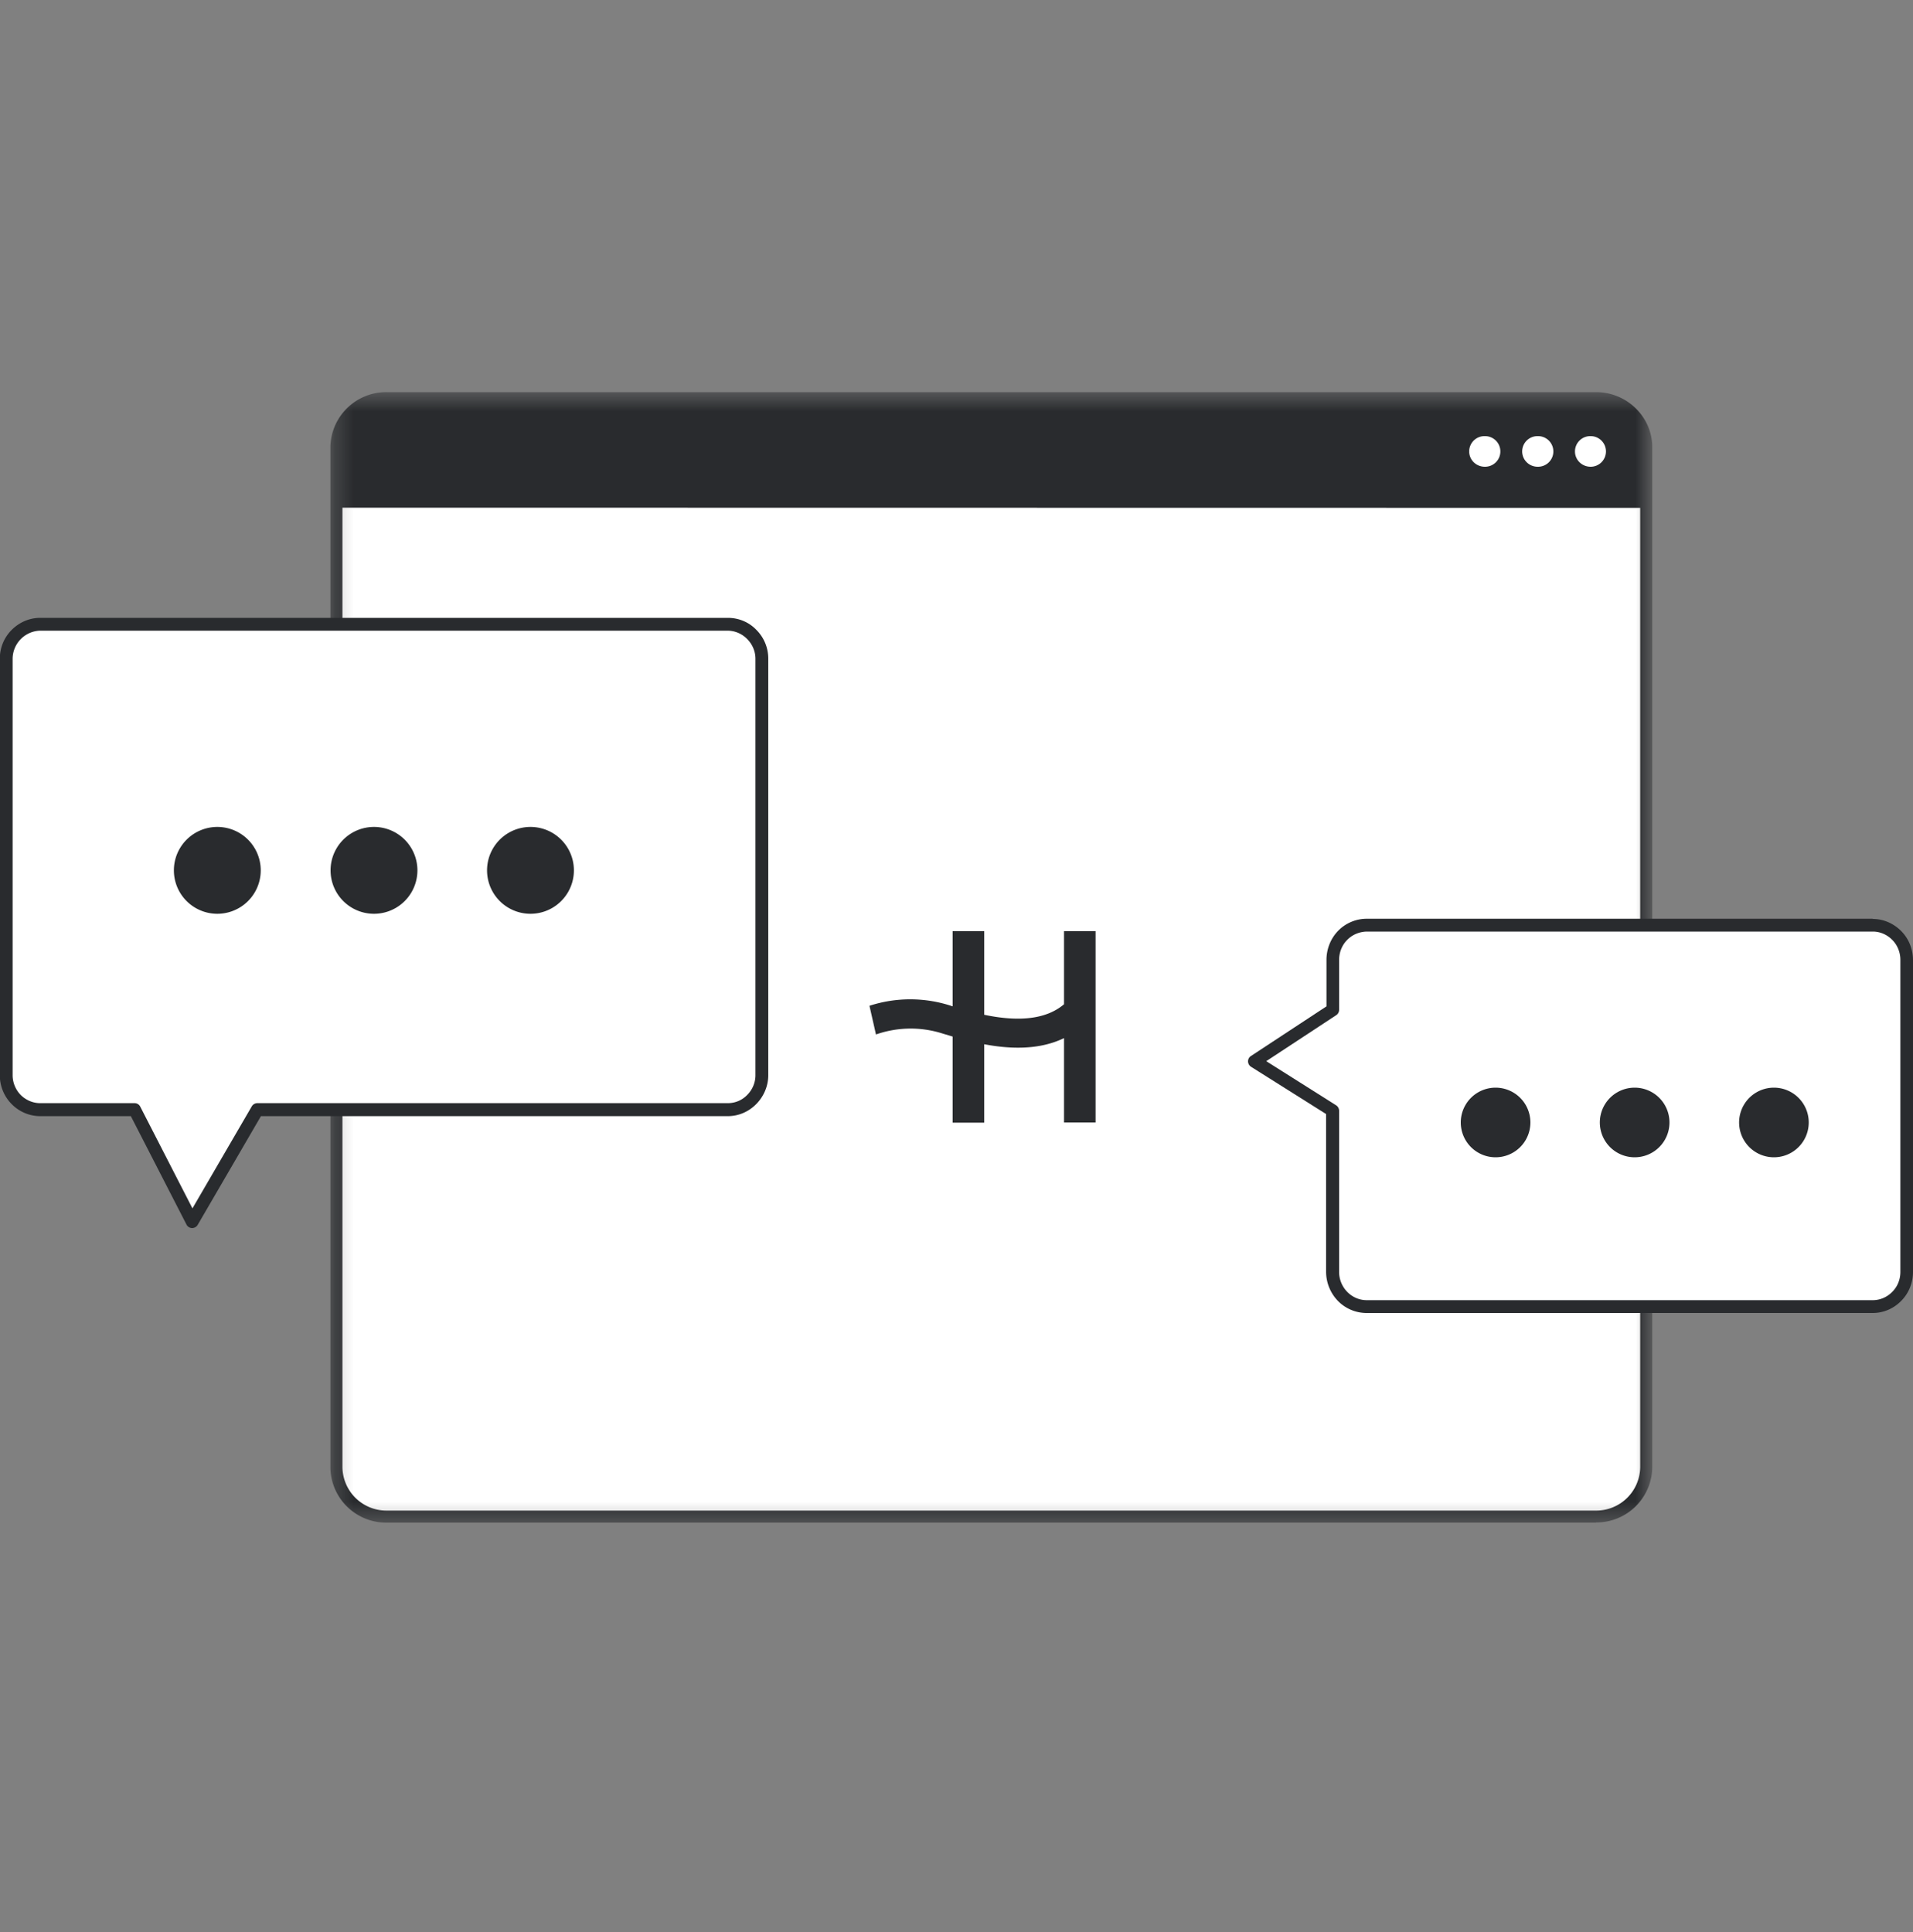 <svg xmlns="http://www.w3.org/2000/svg" width="100" height="101" fill="none"><rect width="100%" height="100%" fill="#808080" stroke="none"/><mask id="a" width="70" height="60" x="17" y="20" maskUnits="userSpaceOnUse" style="mask-type:luminance"><path fill="#fff" d="M86.36 20.5H17.27v59.1h69.1V20.5Z"></path></mask><g mask="url(#a)"><path fill="#fff" d="M83.43 79.28H20.21a2.6 2.6 0 0 1-2.63-2.57V23.38a2.6 2.6 0 0 1 2.63-2.57h63.22a2.6 2.6 0 0 1 2.62 2.57v53.33a2.6 2.6 0 0 1-2.62 2.57Z"></path><path fill="#292B2E" d="M83.43 79.6H20.21a2.92 2.92 0 0 1-2.94-2.89V23.38a2.92 2.92 0 0 1 2.94-2.88h63.22c1.62 0 2.94 1.3 2.94 2.88v53.33a2.92 2.92 0 0 1-2.94 2.88ZM20.21 21.11a2.3 2.3 0 0 0-2.31 2.26v53.33a2.3 2.3 0 0 0 2.3 2.27h63.23a2.3 2.3 0 0 0 2.31-2.27V23.38a2.3 2.3 0 0 0-2.3-2.26H20.2Z"></path><path fill="#292B2E" d="m86.16 26.55-68.47-.01v-3.1a2.6 2.6 0 0 1 2.62-2.58h63.23a2.6 2.6 0 0 1 2.62 2.57V26.55Z"></path><path fill="#fff" d="M83.15 24.4a.8.8 0 0 0 .8-.8.8.8 0 0 0-.8-.8.8.8 0 0 0-.82.8c0 .44.36.8.82.8ZM80.38 24.4a.8.8 0 0 0 .82-.8.8.8 0 0 0-.82-.8.8.8 0 0 0-.81.8c0 .44.36.8.81.8ZM77.62 24.4a.8.8 0 0 0 .81-.8.8.8 0 0 0-.81-.8.8.8 0 0 0-.82.8c0 .44.36.8.82.8Z"></path></g><path fill="#292B2E" fill-rule="evenodd" d="M51.45 53.05c1.91.4 3.29.2 4.17-.55v-3.82h1.65v10h-1.65v-4.41c-.68.33-1.48.5-2.4.5-.55 0-1.14-.06-1.77-.18v4.1H49.8v-4.5l-.66-.2a5.49 5.49 0 0 0-3.35.09l-.34-1.5a6.89 6.89 0 0 1 4.35.03v-3.93h1.65V53.05Z" clip-rule="evenodd"></path><path fill="#fff" d="M97.9 48.37H71.44c-.47 0-.92.19-1.25.53-.33.34-.52.8-.52 1.28v2.61l-4.08 2.69 4.08 2.58v8.43c0 .48.19.94.52 1.28.33.34.78.53 1.25.53H97.9c.47 0 .92-.19 1.25-.53.34-.34.52-.8.52-1.28V50.2c0-.49-.18-.95-.52-1.3a1.75 1.75 0 0 0-1.25-.52Z"></path><path fill="#292B2E" d="M97.9 48.03H71.44c-.56 0-1.1.23-1.49.63-.39.4-.61.95-.61 1.52v2.43L65.4 55.2a.33.33 0 0 0-.16.28.34.34 0 0 0 .16.29l3.92 2.47v8.25a2.2 2.2 0 0 0 .62 1.52 2.1 2.1 0 0 0 1.5.63H97.9c.55 0 1.09-.23 1.48-.63.4-.4.62-.95.62-1.52V50.2c0-.58-.22-1.13-.62-1.53-.4-.4-.93-.63-1.48-.63Zm-31.7 7.44 3.65-2.4a.33.33 0 0 0 .15-.28v-2.6c0-.4.15-.78.42-1.05.27-.28.64-.43 1.02-.44H97.9c.38 0 .75.16 1.02.44.27.27.42.65.42 1.04v16.31c0 .4-.15.77-.42 1.04-.27.28-.64.44-1.02.44H71.44c-.38 0-.75-.16-1.02-.44A1.5 1.5 0 0 1 70 66.5v-8.43a.34.34 0 0 0-.16-.29l-3.64-2.3Z"></path><path fill="#292B2E" d="M92.73 56.86a1.82 1.82 0 1 0 0 3.64 1.82 1.82 0 0 0 0-3.64ZM85.45 56.86a1.82 1.82 0 1 0 0 3.64 1.82 1.82 0 0 0 0-3.64ZM78.18 56.86a1.82 1.82 0 1 0 0 3.64 1.82 1.82 0 0 0 0-3.64Z"></path><path fill="#fff" d="M38.06 58h-24.6l-3.41 5.86-3.01-5.85H2.1c-.47 0-.92-.2-1.25-.53-.34-.34-.52-.8-.53-1.27V34.44c0-.48.2-.94.53-1.27.33-.34.78-.53 1.25-.53h35.95c.47 0 .92.19 1.25.53.33.33.52.79.52 1.27V56.2c0 .47-.19.93-.52 1.27-.33.34-.78.53-1.25.53Z"></path><path fill="#292B2E" d="M10.05 64.2h-.01a.33.33 0 0 1-.29-.18l-2.91-5.67H2.1a2.1 2.1 0 0 1-1.49-.63c-.4-.4-.62-.95-.62-1.51V34.44c0-.57.22-1.11.62-1.51.4-.4.93-.63 1.49-.63h35.95c.56 0 1.1.22 1.49.63.4.4.62.94.62 1.5v21.78c0 .56-.23 1.1-.62 1.5-.4.41-.93.64-1.5.64h-24.4l-3.31 5.69a.34.34 0 0 1-.3.16ZM2.1 32.97a1.48 1.48 0 0 0-1.44 1.46v21.78c0 .38.15.75.42 1.03.27.27.64.43 1.02.43h4.93a.33.33 0 0 1 .3.18l2.73 5.32 3.1-5.33a.34.34 0 0 1 .28-.17h24.6c.39 0 .75-.15 1.02-.43.27-.27.43-.64.43-1.03V34.44c0-.39-.16-.76-.43-1.03a1.44 1.44 0 0 0-1.01-.44H2.1Z"></path><path fill="#292B2E" d="M11.36 47.77a2.27 2.27 0 1 0 0-4.54 2.27 2.27 0 0 0 0 4.54ZM19.55 47.77a2.27 2.27 0 1 0 0-4.54 2.27 2.27 0 0 0 0 4.54ZM27.73 47.77a2.27 2.27 0 1 0 0-4.54 2.27 2.27 0 0 0 0 4.54Z"></path></svg>